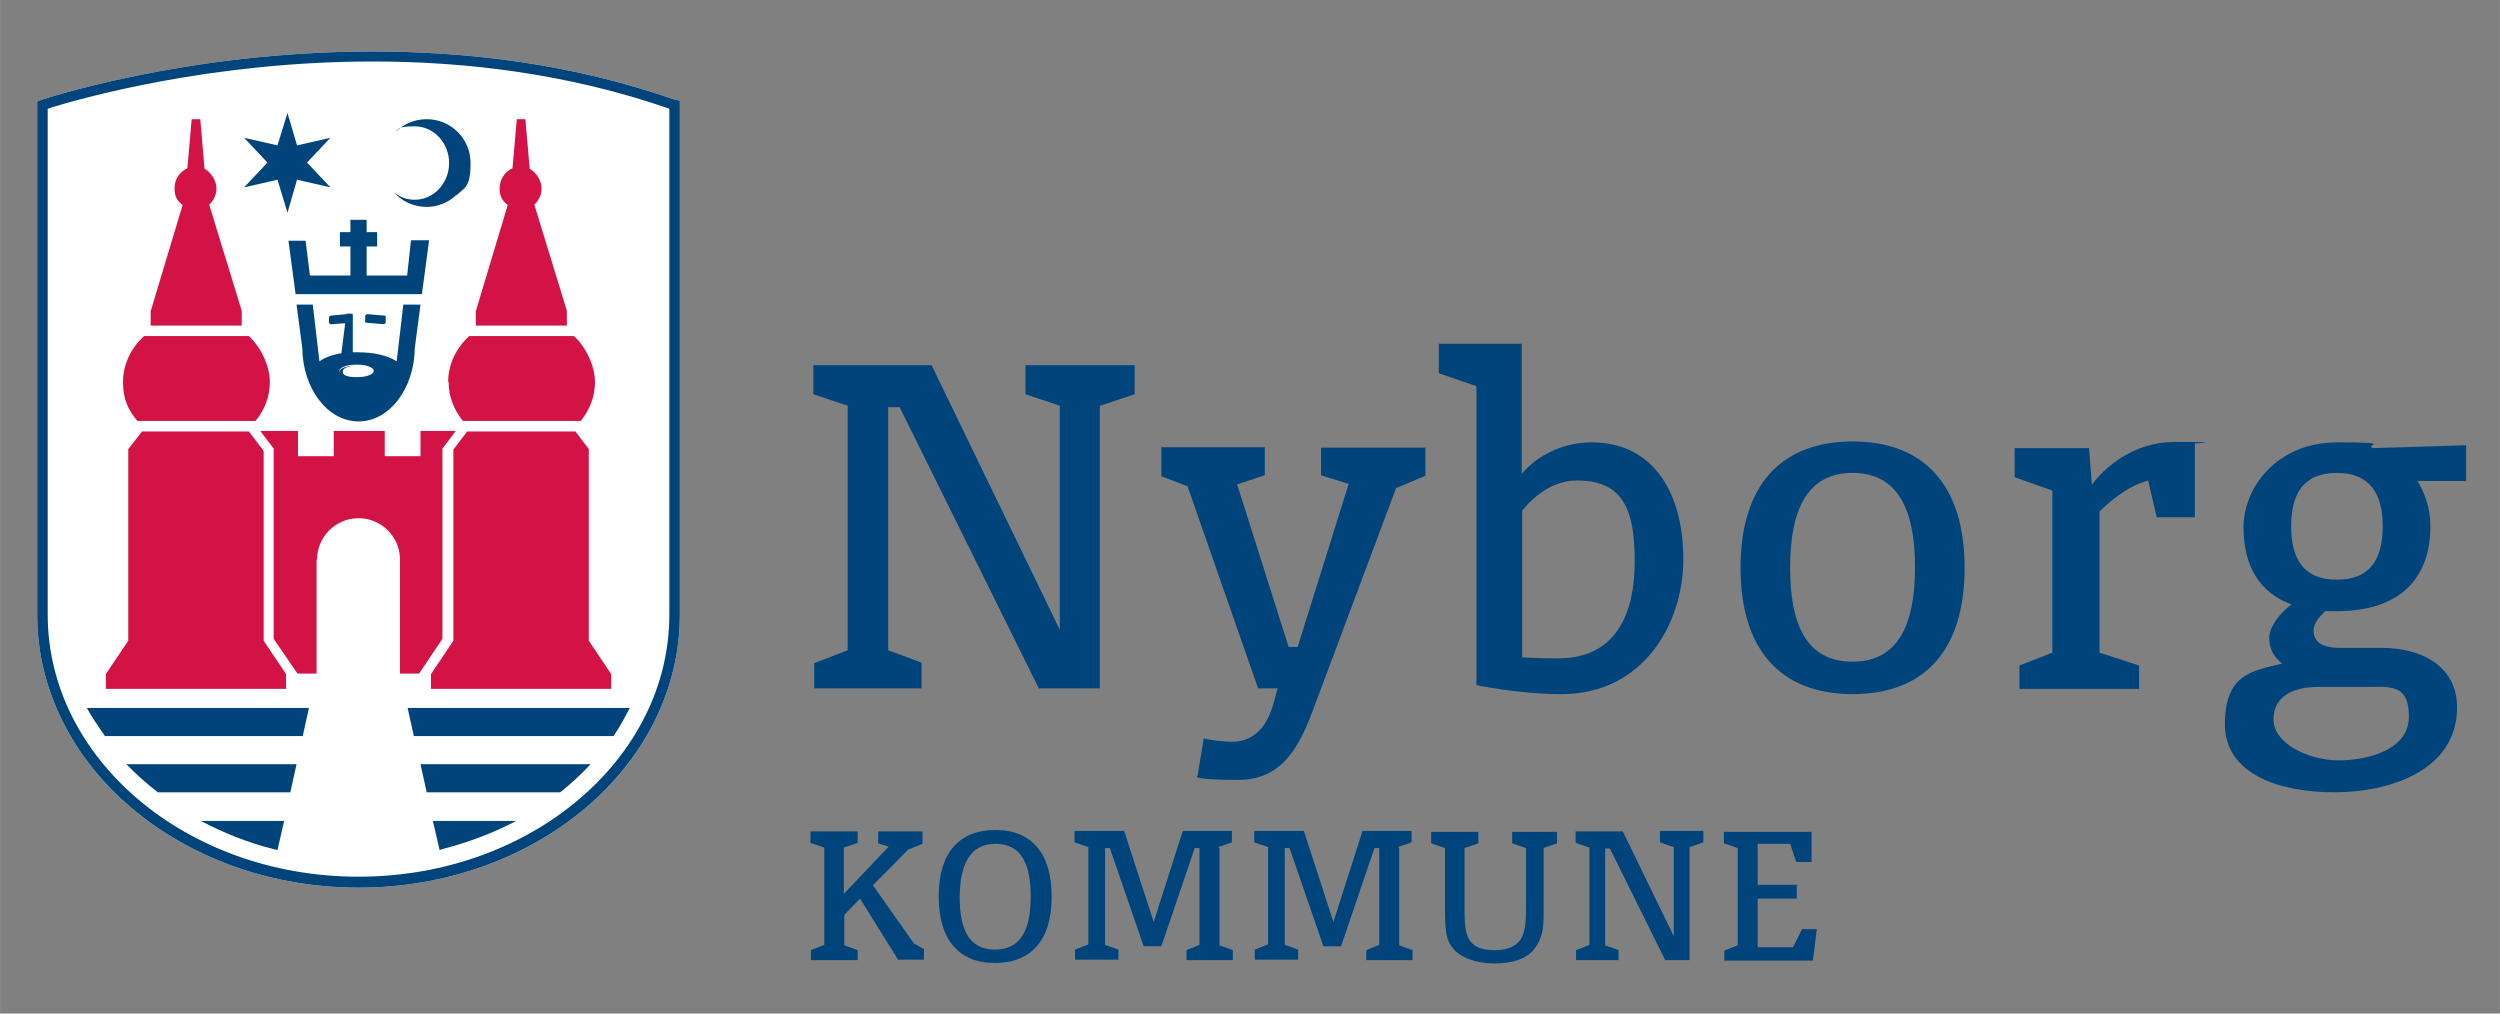 <?xml version="1.0" encoding="UTF-8"?>
<svg id="Layer_1" data-name="Layer 1" xmlns="http://www.w3.org/2000/svg" width="185mm" height="75mm" version="1.1" viewBox="0 0 524.4 212.6">
  <rect x="0" y="0" width="524.4" height="212.6" fill="#808080" stroke="none"/>
  <defs>
    <style>
      .cls-1 {
        fill: #d31245;
      }

      .cls-1, .cls-2, .cls-3, .cls-4 {
        stroke-width: 0px;
      }

      .cls-2 {
        fill: #00447c;
      }

      .cls-3 {
        fill: #163c67;
      }

      .cls-4 {
        fill: #fff;
      }
    </style>
  </defs>
  <path class="cls-4" d="M141.8,21c-21.9-7.7-43.9-10.2-63.7-10.2-39.5,0-69.5,10.2-69.6,10.2l-.7.3v107.7c0,15.8,7.6,30.2,19.8,40.5,12.2,10.3,29,16.7,47.6,16.7,18.6,0,35.4-6.4,47.6-16.7,12.2-10.3,19.8-24.7,19.8-40.5V21.2l-.7-.3Z"/>
  <g>
    <path class="cls-1" d="M43.9,43.1v-.2c.9-.8,1.5-2,1.5-3.4s-1-3.3-2.5-4.1l-.9-10.4h-1.8l-.9,10.3c-1.6.7-2.7,2.3-2.7,4.2s.7,2.7,1.7,3.5h0c0,0-6.7,22.3-6.7,22.3v3h19.1v-3.1s-6.8-22.2-6.8-22.2Z"/>
    <path class="cls-1" d="M112.1,43.1v-.2c.9-.8,1.5-2,1.5-3.4s-1-3.3-2.5-4.1l-.9-10.4h-1.8l-.9,10.3c-1.6.7-2.7,2.3-2.7,4.2s.7,2.7,1.7,3.5h0c0,0-6.7,22.3-6.7,22.3v3h19.1v-3.1s-6.8-22.2-6.8-22.2Z"/>
    <path class="cls-1" d="M53.6,88.3c1.9-2.3,3-5.1,3-8.2s-1.7-7.1-4.4-9.6h-22c-2.7,2.5-4.4,5.9-4.4,9.6s1.1,5.9,3,8.2h24.7Z"/>
    <polygon class="cls-1" points="60 141.4 55.3 134.4 55.3 94.6 52.2 90.5 29.8 90.5 26.9 94.2 26.9 134.4 22.2 141.4 22.2 144.5 60 144.5 60 141.4"/>
    <path class="cls-1" d="M94.1,80.1c0,3.1,1.1,5.9,3,8.2h24.7c1.9-2.3,3-5.1,3-8.2s-1.7-7.1-4.4-9.6h-22c-2.7,2.5-4.4,5.9-4.4,9.6Z"/>
    <polygon class="cls-1" points="123.5 134.4 123.5 94.2 120.7 90.5 98 90.5 95.1 94.3 95.1 134.4 90.4 141.4 90.4 144.5 128.2 144.5 128.2 141.4 123.5 134.4"/>
    <path class="cls-1" d="M66.5,117.4h0c0-4.8,3.9-8.7,8.7-8.7s8.7,3.9,8.7,8.7h0v23.9h1s3,0,3,0l4.9-7.3v-39.9l2.8-3.7h-7.4v5.3h-7.5v-5.3h-10.7v5.3h-7.5v-5.3h-7.9l2.8,3.7v39.9l5,7.3h2.6s1.4,0,1.4,0v-23.9Z"/>
  </g>
  <path class="cls-3" d="M117.2,164.7s0,0,0,0"/>
  <path class="cls-3" d="M32.1,164.7s0,0,0,0"/>
  <path class="cls-3" d="M25.5,158.7s0,0,0,0"/>
  <path class="cls-3" d="M123.7,158.8s0,0,0,0"/>
  <path class="cls-3" d="M128.7,152.9s0,0,0,0"/>
  <path class="cls-3" d="M20.6,152.8s0,0,0,0"/>
  <g>
    <g>
      <path class="cls-2" d="M141.8,21l-.4,1,.4-1c-21.9-7.7-43.9-10.2-63.7-10.2-39.5,0-69.5,10.2-69.6,10.2l-.7.3v107.7c0,15.8,7.6,30.2,19.8,40.5,12.2,10.3,29,16.7,47.6,16.7,18.6,0,35.4-6.4,47.6-16.7,12.2-10.3,19.8-24.7,19.8-40.5V21.2l-.7-.3ZM140.4,128.9c0,15.1-7.2,28.8-19,38.8-11.8,10-28.1,16.2-46.2,16.2-18.1,0-34.4-6.2-46.2-16.2-11.8-10-19-23.7-19-38.8V22.8c.2,0,.4-.1.6-.2,6.2-1.9,33.4-9.7,67.6-9.7,19.3,0,40.9,2.5,62.2,9.9v106.1Z"/>
      <polygon class="cls-2" points="58.2 37.7 60.3 44.6 62.3 37.7 69.3 39.3 64.4 34.1 69.3 28.9 62.3 30.5 60.3 23.7 58.2 30.5 51.2 28.9 56.1 34.1 51.2 39.3 58.2 37.7"/>
      <g>
        <path class="cls-2" d="M84.6,63.9l-1.4,11.9c-1.8-1.2-4.7-1.9-8.1-1.9s-.7,0-1.1,0v-7.8c0-.2,0-.3-.2-.3h-1.1c0,0,0,0,0,.1l-3.3.3c-.2,0-.4.2-.4.4v1.1c.1.2.3.4.6.3l2.8-.2-.8,6.3c-1.9.3-3.5.9-4.6,1.7h0l-1.4-11.9h-3.4l1.2,9.1h0c.1,8.5,5.3,15.4,11.8,15.4s11.7-6.9,11.8-15.4h0l1.2-9.1h-3.6ZM75.1,79.1c-.1,0-.2,0-.3,0-.1,0-.2,0-.3,0-1.8,0-3.3-.6-3.3-1.3s1.5-1.3,3.3-1.3.2,0,.3,0c.1,0,.2,0,.3,0,1.8,0,3.3.6,3.3,1.3s-1.5,1.3-3.3,1.3Z"/>
        <path class="cls-2" d="M71.9,77.9c0-.7,1.3-1.2,2.9-1.2-.1,0-.2,0-.3,0-1.8,0-3.3.6-3.3,1.3s1.5,1.3,3.3,1.3.2,0,.3,0c-1.6,0-2.9-.6-2.9-1.2Z"/>
        <path class="cls-2" d="M77.1,65.9c-.2,0-.4.1-.5.3v1.1c-.1.2,0,.4.3.4l3.5.3c.2,0,.4-.1.5-.3v-1.1c.1-.2,0-.4-.3-.4l-3.5-.3Z"/>
        <polygon class="cls-2" points="76.9 57.8 76.9 51.7 79.1 51.7 79.1 48.7 76.9 48.7 76.9 46.1 73.5 46.1 73.5 48.7 71.3 48.7 71.3 51.7 73.5 51.7 73.5 57.8 65 57.8 64.1 50.5 60.5 50.5 62 61.7 88.5 61.7 90 50.4 86.2 50.4 85.4 57.8 76.9 57.8"/>
      </g>
      <path class="cls-2" d="M95.7,40.9c-.6.6-1.3,1.1-2.1,1.5-1.2.6-2.6,1-4.1,1-2.8,0-5.3-1.2-7-3.2,1.2,1.1,2.8,1.7,4.5,1.7,4,0,7.2-3.5,7.2-7.7s-3.2-7.7-7.2-7.7-3.3.6-4.5,1.7c1.7-2,4.2-3.2,7-3.2,5.1,0,9.2,4.1,9.2,9.2s-1.2,5.1-3,6.8Z"/>
      <g>
        <path class="cls-2" d="M128.7,154.4c1.3-1.9,2.3-3.8,3.4-5.9h-46.6l1.3,5.9h41.9Z"/>
        <path class="cls-2" d="M18.2,148.5c1.1,2,2.5,4,3.8,5.9h41.5l1.3-5.9H18.2Z"/>
        <path class="cls-2" d="M26.5,160.3c2,2.1,4.3,4.1,6.6,5.9h27.8l1.3-5.9H26.5Z"/>
        <path class="cls-2" d="M117.5,166.2c2.3-1.8,4.4-3.8,6.4-5.9h-35.7l1.3,5.9h28Z"/>
        <path class="cls-2" d="M92.8,178.1c5.5-1.4,10.7-3.4,15.5-5.9h-17.5l1.4,6.1.7-.2Z"/>
        <path class="cls-2" d="M42.1,172.2c4.8,2.5,9.7,4.5,15.2,5.9l.9.2,1.4-6.1h-17.5Z"/>
      </g>
    </g>
    <g>
      <path class="cls-2" d="M230.7,85.2v59.2h-12.8l-29.2-59h-2.4v51l7,2.6v5.4h-22.5v-5.3l7-2.7v-51.3l-7.2-2.4v-6.1h24.8l26.9,55.5v-47l-7.2-2.4v-6.1h22.9v6.1l-7.2,2.4Z"/>
      <path class="cls-2" d="M292.8,102.5l-16.4,43.8c-3,8.1-6.1,17.3-16.7,17.3s-8.5-.9-8.5-.9l1.3-7.8s3.1.7,5.9.7c6.4,0,8.1-6.1,8.6-7.6l1-3.6h-4.1l-14.8-42.4-5.5-2.1v-6.1h21.7v5.9l-5.8,1.9,10.8,34.1h1.9l10.7-34.2-5.8-1.8v-5.8h21.9v5.9l-6.2,2.6Z"/>
      <path class="cls-2" d="M327.6,145.6c-9.2,0-17.9-1.9-17.9-1.9v-62.7l-7.9-2.7v-6.2h17.4v27.3c2.2-2.7,7.3-6.6,14.7-6.6,13.2,0,19.2,11,19.2,24.5s-8.4,28.3-25.5,28.3ZM330.8,100.8c-4.4,0-8.3,2.4-11.5,6.3v30.8s3.2.2,7.6.2c12.4,0,16-9.9,16-20.2s-2-17.1-12-17.1Z"/>
      <path class="cls-2" d="M388.6,145.6c-15,0-23.5-9.2-23.5-26.5s8.5-26.5,23.5-26.5,23.5,9.2,23.5,26.5-8.4,26.5-23.5,26.5ZM388.6,99.2c-9.8,0-13.1,8.2-13.1,19.9s3.3,19.7,13.1,19.7,13.1-8.2,13.1-19.8-3.3-19.8-13.1-19.8Z"/>
      <path class="cls-2" d="M452.4,108.5l-1.8-7.7c-5.4,1.4-10.2,6.5-10.2,6.5v29.6l8.3,2.7v4.9h-25.1v-4.9l6.9-2.7v-34l-7.9-2.8v-6.1h15.6l.6,7.7s6-9,17.5-9,4.1.3,4.1.3v15.5h-7.9Z"/>
      <path class="cls-2" d="M507,100.7c1.6,2.7,2.8,5.7,2.8,9.7,0,11.6-7.1,17.8-19.6,17.8s-1.7,0-2.5,0c-1.1,1.2-2.4,2.4-2.4,4.1s1,3.6,5.5,3.6h8.8c8.3,0,15.8,3.8,15.8,12.5,0,13.3-14.3,17.8-25.7,17.8s-23-3.7-23-14.3,5.9-11.2,12-12.7c-1.7-1.4-2.7-3-2.7-5.4s2.4-5.4,4.7-7c-6.6-2.4-10.1-7.9-10.1-16.2s7-17.8,19.6-17.8,5.4.5,7.6,1.2l19.5-.6v7.5h-10.2ZM495.6,144.1h-9.5c-4.5,0-9.2,1.6-9.2,6.8s7.6,8.6,13.6,8.6,14.8-2.1,14.8-9.2-4.2-6.2-9.6-6.2ZM490.2,99.2c-7.2,0-9.6,4.6-9.6,11.2s2.4,11.2,9.6,11.2,9.6-4.6,9.6-11.2-2.5-11.2-9.6-11.2Z"/>
      <path class="cls-2" d="M188.5,201.5l-8.1-13-3.3,3.4v6.4l2.8,1v2.1h-9.8v-2.1l2.8-1.1v-20.4l-2.9-1v-2.4h9.9v2.4l-2.9,1v9.7l9.4-9.9-2.2-.7v-2.5h9.3v2.6l-3,1.2-7.4,7.5,8.6,12.2,2.1,1.2v2.2h-5.3Z"/>
      <path class="cls-2" d="M208.7,202c-7.6,0-11.8-4.9-11.8-14,0-9.1,4.3-13.9,11.9-13.9,7.6,0,11.8,4.9,11.8,14,0,9.1-4.3,13.9-11.9,13.9ZM208.9,177c-5.6,0-7.5,4.5-7.6,11.1,0,6.6,1.8,11.1,7.4,11.1,5.6,0,7.5-4.5,7.5-11.1,0-6.6-1.8-11.1-7.4-11.1Z"/>
      <path class="cls-2" d="M255.8,177.9v20.4l2.8,1v2.1h-9.7v-2.1l2.7-1.1v-20.3h-1l-7,20.6h-3.7l-7.1-20.6h-1v20.3l2.8,1v2.1h-9.1v-2.1l2.8-1.1v-20.4l-2.9-1v-2.4h10.4l6.2,19.1,6.1-19.1h10.3v2.4l-2.9,1Z"/>
      <path class="cls-2" d="M293.5,177.9v20.4l2.8,1v2.1h-9.7v-2.1l2.7-1.1v-20.3h-1l-7,20.6h-3.7l-7.1-20.6h-1v20.3l2.8,1v2.1h-9.1v-2.1l2.8-1.1v-20.4l-2.9-1v-2.4h10.4l6.2,19.1,6.1-19.1h10.3v2.4l-2.9,1Z"/>
      <path class="cls-2" d="M323.8,177.9v13.8c0,3.1-.3,5.4-2.1,7.5-1.5,1.9-4.4,2.9-8.2,2.9s-7.3-1.2-8.9-3.4c-1.3-1.7-1.5-3.6-1.5-8.1v-12.7l-2.9-1v-2.4h9.9v2.4l-2.9,1v12.8c0,3.4.2,5.3,1.2,6.7,1,1.4,2.7,1.9,5.2,1.9s4.3-.7,5.4-2.3c1-1.5,1.1-3.8,1.1-7.4v-11.7l-2.9-1v-2.4h9.4v2.4l-2.9,1Z"/>
      <path class="cls-2" d="M354.4,177.9v23.5h-5.1l-11.6-23.4h-1v20.3l2.8,1v2.1h-8.9v-2.1l2.8-1.1v-20.4l-2.9-1v-2.4h9.9l10.7,22v-18.7l-2.9-1v-2.4h9.1v2.4l-2.9,1Z"/>
      <path class="cls-2" d="M380.2,201.5h-18.5v-2.1l2.8-1.1v-20.4l-2.9-1v-2.4h18.4v6.3h-3.2l-1.3-3.8h-6.8v8.6h8.2v2.9h-8.2v10.2h7.4l1.9-3.8h3.1l-.8,6.4Z"/>
    </g>
  </g>
</svg>